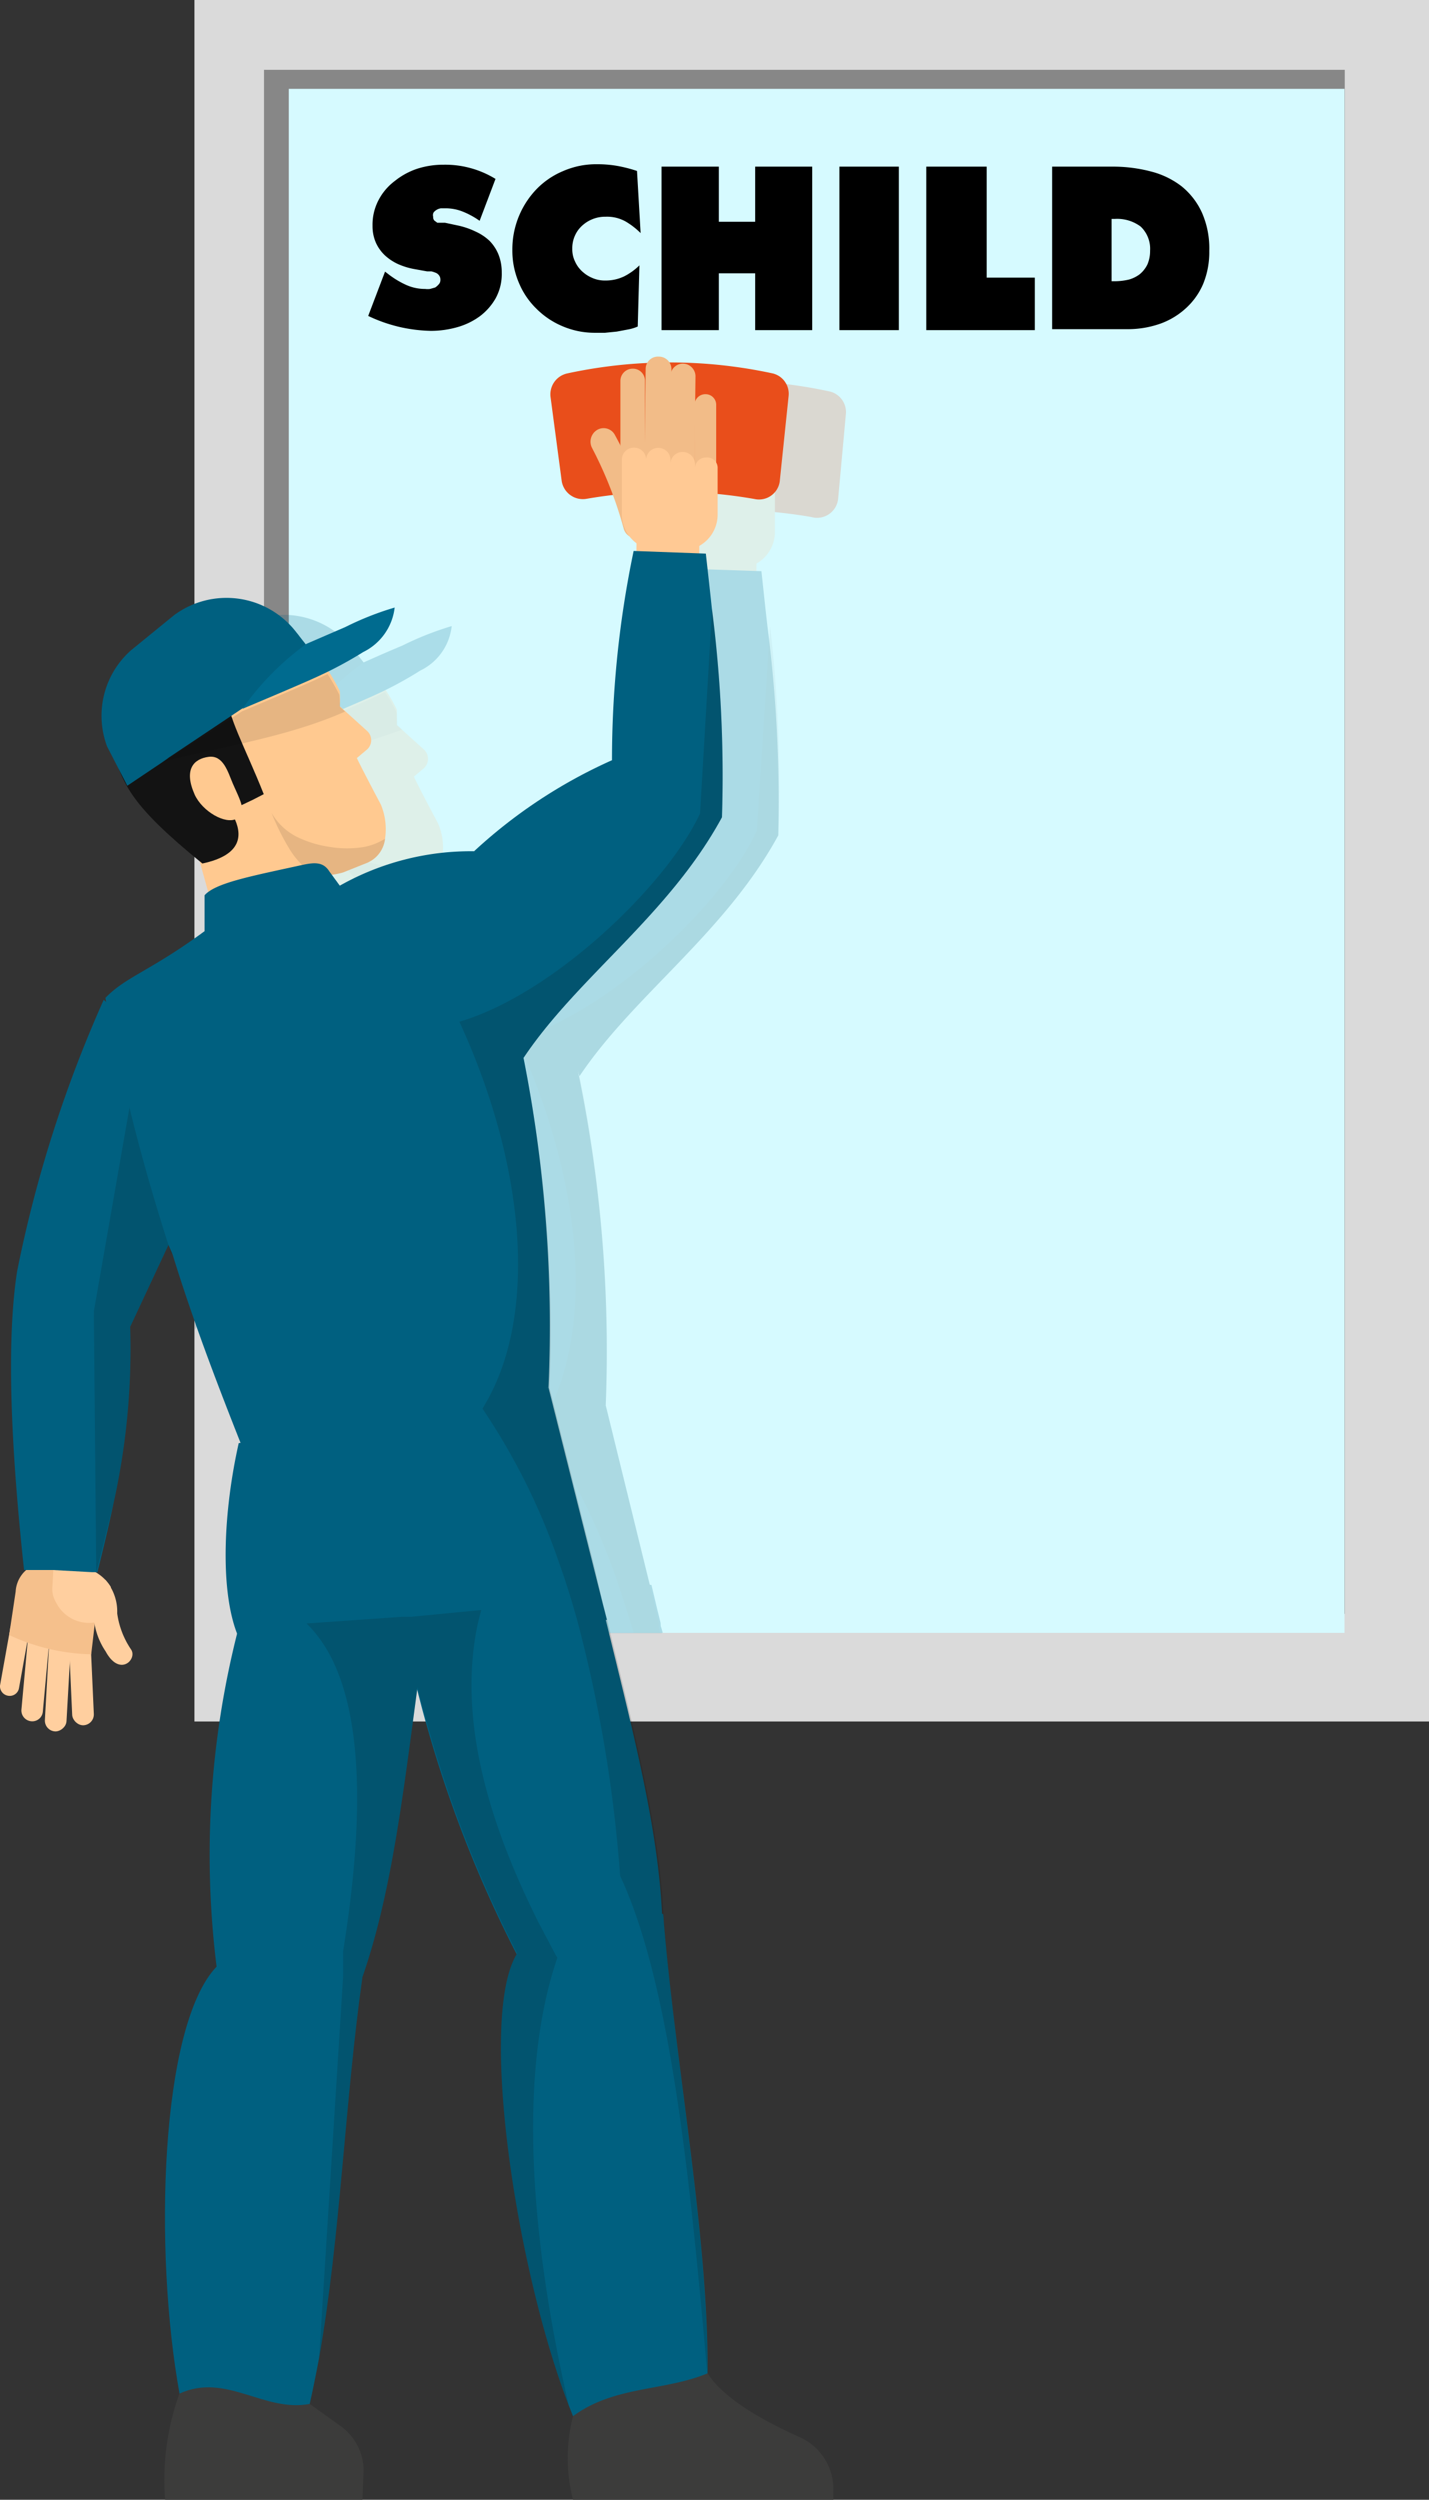 <svg xmlns="http://www.w3.org/2000/svg" viewBox="0 0 59.38 103.81"><rect x="0" y="0" width="59.38" height="103.81" fill="#333333" stroke="none"/><defs><style>.cls-1{fill:#dadada;}.cls-2{fill:#878787;}.cls-3{fill:#d6faff;}.cls-4{opacity:0.2;}.cls-5{fill:#e94e1b;}.cls-6{fill:#f2bc88;}.cls-7{fill:#ffc994;}.cls-8{fill:#ffc990;}.cls-13,.cls-9{fill:#131313;}.cls-10{fill:#006080;}.cls-11{fill:#006b8f;}.cls-12{fill:#050504;opacity:0.1;}.cls-13{opacity:0.15;}.cls-14{fill:#ffcf9f;}.cls-15{fill:#f5c08c;}.cls-16{fill:#3c3c3b;}</style></defs><g id="Ebene_2" data-name="Ebene 2"><g id="Layer_2" data-name="Layer 2"><rect class="cls-1" x="8.08" width="51.31" height="71.49"/><rect class="cls-2" x="10.97" y="2.9" width="44.91" height="64.12"/><rect class="cls-3" x="12" y="3.69" width="43.87" height="64.12"/><path d="M16,11.28l.13.1a3.75,3.75,0,0,0,.72.44,1.92,1.92,0,0,0,.82.18.75.75,0,0,0,.2,0l.21-.06a.64.64,0,0,0,.15-.13.26.26,0,0,0,.07-.19.29.29,0,0,0-.06-.19.32.32,0,0,0-.13-.1,1.27,1.27,0,0,0-.18-.06l-.18,0-.5-.09a3,3,0,0,1-.68-.2,2.08,2.08,0,0,1-.57-.37,1.66,1.66,0,0,1-.38-.53,1.71,1.71,0,0,1-.14-.7,2.2,2.2,0,0,1,.25-1.07,2.34,2.34,0,0,1,.67-.79A3,3,0,0,1,17.36,7a3.58,3.58,0,0,1,1.08-.16,4,4,0,0,1,2.15.59l-.66,1.74a3.36,3.36,0,0,0-.67-.37,1.94,1.94,0,0,0-.76-.15l-.18,0a.49.49,0,0,0-.17.06.45.45,0,0,0-.13.11A.23.23,0,0,0,18,9a.21.21,0,0,0,.05.16l.12.09.16,0,.16,0,.56.12a3.22,3.22,0,0,1,.72.25,2.1,2.1,0,0,1,.57.38,1.76,1.76,0,0,1,.37.56,2,2,0,0,1,.14.76,2.1,2.1,0,0,1-.25,1.06,2.44,2.44,0,0,1-.67.76,2.92,2.92,0,0,1-.94.45,4,4,0,0,1-1.08.15,6.31,6.31,0,0,1-2.61-.62Z"/><path d="M26.62,9.68A3.09,3.09,0,0,0,26,9.2,1.58,1.58,0,0,0,25.17,9a1.42,1.42,0,0,0-1,.39,1.22,1.22,0,0,0-.29.42,1.27,1.27,0,0,0-.1.52,1.16,1.16,0,0,0,.11.52,1.25,1.25,0,0,0,.3.42,1.44,1.44,0,0,0,.44.28,1.3,1.3,0,0,0,.52.1,1.79,1.79,0,0,0,.78-.17,2.53,2.53,0,0,0,.64-.46l-.07,2.54a1.8,1.8,0,0,1-.39.12l-.48.09-.49.05h-.4a3.4,3.4,0,0,1-1.36-.27,3.37,3.37,0,0,1-1.09-.73,3.22,3.22,0,0,1-.73-1.08,3.4,3.4,0,0,1-.27-1.36,3.61,3.61,0,0,1,1-2.52,3.32,3.32,0,0,1,1.12-.76,3.43,3.43,0,0,1,1.4-.28,4.76,4.76,0,0,1,.84.07,5.8,5.8,0,0,1,.82.21Z"/><path d="M27.49,6.92h2.38V9.21h1.51V6.92h2.37v6.79H31.38V11.35H29.87v2.36H27.49Z"/><path d="M34.88,6.92h2.47v6.79H34.88Z"/><path d="M38.49,6.92H41v4.61H43v2.18H38.49Z"/><path d="M43.72,6.92h2.51a6.18,6.18,0,0,1,1.59.2,3.49,3.49,0,0,1,1.27.61,3,3,0,0,1,.85,1.09,3.68,3.68,0,0,1,.31,1.6A3.47,3.47,0,0,1,50,11.78a2.89,2.89,0,0,1-.7,1,3.14,3.14,0,0,1-1.08.66,4.08,4.08,0,0,1-1.38.23H43.72Zm2.47,4.76h.15a2.62,2.62,0,0,0,.57-.07,1.33,1.33,0,0,0,.46-.23,1.23,1.23,0,0,0,.31-.4,1.41,1.41,0,0,0,.11-.57,1.27,1.27,0,0,0-.39-1,1.63,1.63,0,0,0-1.06-.32h-.15Z"/><g class="cls-4"><path class="cls-5" d="M33.71,21.47a20.64,20.64,0,0,0-7,0,.87.87,0,0,1-1-.74l-.46-3.47a.88.88,0,0,1,.69-1,20.14,20.14,0,0,1,8.55,0,.88.88,0,0,1,.66.93l-.32,3.5A.88.88,0,0,1,33.71,21.47Z"/><path class="cls-6" d="M29.19,16.48v0a.51.51,0,0,0-.5-.39h0a.5.5,0,0,0-.51.5v3.91h0v.88a.57.57,0,0,0,0,.13v0a.52.52,0,0,0,.49.36h0a.5.5,0,0,0,.46-.28.08.08,0,0,0,0,0,.47.47,0,0,0,0-.17v-1h0V19.7h0V16.48Z"/><path class="cls-6" d="M29.69,20.67h0a.52.52,0,0,1-.53-.52l0-4.1a.52.52,0,0,1,.54-.5h0a.54.54,0,0,1,.54.52l-.05,4.09A.53.53,0,0,1,29.69,20.67Z"/><rect class="cls-6" x="28.21" y="17.89" width="5.11" height="1.04" rx="0.52" transform="matrix(0.01, -1, 1, 0.01, 12.07, 49)"/><path class="cls-6" d="M29,23.08h0a.53.53,0,0,1-.67-.4A16.4,16.4,0,0,0,27,19.35a.57.57,0,0,1,.22-.75h0a.53.53,0,0,1,.74.22,17.69,17.69,0,0,1,1.41,3.49A.65.65,0,0,1,29,23.08Z"/><path class="cls-6" d="M31.68,20.77h0a.45.45,0,0,1-.44-.45l.05-2.73a.45.45,0,0,1,.45-.45h0a.46.46,0,0,1,.45.46l0,2.73A.45.45,0,0,1,31.68,20.77Z"/><rect class="cls-7" x="28.78" y="22.42" width="2.71" height="2.61" transform="matrix(0.01, -1, 1, 0.01, 6.1, 53.61)"/><path class="cls-7" d="M31.71,19.74h0a.45.45,0,0,0-.45.45V20a.51.51,0,0,0-.5-.51h0a.5.5,0,0,0-.51.5v-.15a.5.5,0,0,0-.5-.51h0a.52.52,0,0,0-.52.5.5.5,0,0,0-.5-.51h0a.5.5,0,0,0-.51.5V22.1a1.48,1.48,0,0,0,1.47,1.5l1,0a1.51,1.51,0,0,0,1.51-1.48V20.2A.46.46,0,0,0,31.71,19.74Z"/><polygon class="cls-8" points="16.72 38.32 11.63 39.98 10.29 35.16 14.43 33.36 16.72 38.32"/><path class="cls-8" d="M18.38,35.57a1.24,1.24,0,0,1-.74,1l-1,.4a3.16,3.16,0,0,1-1.18.1h0a3.93,3.93,0,0,1-3.25-2.33l-.06,0h0c-.73.29-1.55,1.49-1.93.83s-1.76-1.49-2.3-2.47c-1.88-4.56,1-5.56,2.69-6.31a4.2,4.2,0,0,1,4.29.58A5.43,5.43,0,0,1,16,28.62a6.3,6.3,0,0,1,.49.85c0,.34,0,.64,0,.64l.21.19.93.84a.53.53,0,0,1-.06.8l-.37.31c.13.31,1,1.94,1,1.94A2.48,2.48,0,0,1,18.38,35.57Z"/><path class="cls-9" d="M10.78,36.61c3.34-.71.06-3.42.06-3.42s1.18.79,1.57,1c.49-.23.49-.23.92-.46-1.55-3.91-3.06-5.29,1.56-6.3-1.34-1.41-3.81-1.86-5-.92C8,28,6.27,29.66,7.08,32,7.56,33.35,7.75,34.14,10.78,36.61Z"/><path class="cls-8" d="M10.46,33.72c.32.7,1.29,1.24,1.75,1s.15-.76-.16-1.47c-.21-.47-.39-1.18-1-1.1S10,32.68,10.46,33.72Z"/><path class="cls-10" d="M15.58,28.08l-3.14,2.09h0l-3.09,2-.1.07-.13.09-1.48,1L6.83,31.7a3.61,3.61,0,0,1,1-4l1.78-1.45A3.64,3.64,0,0,1,14.7,27l.12.14.29.37Z"/><path class="cls-11" d="M18.77,26a2.33,2.33,0,0,1-1.31,1.85,15.35,15.35,0,0,1-1.85,1c-.78.36-3.06,1.31-3.17,1.36a11.19,11.19,0,0,1,2.67-2.7s.77-.35,1.61-.7A12.79,12.79,0,0,1,18.77,26Z"/><path class="cls-12" d="M16.51,30.11l.21.19a53.94,53.94,0,0,1-7.6,2.08l.13-.09.1,0v0l3.09-2h0c.11-.05,2.39-1,3.17-1.36l.38-.19a5.86,5.86,0,0,1,.49.86A4.62,4.62,0,0,1,16.51,30.11Z"/><path class="cls-12" d="M18.38,35.57a1.24,1.24,0,0,1-.74,1l-1,.4a3.16,3.16,0,0,1-1.18.1h0A3.53,3.53,0,0,1,14.37,36a10,10,0,0,1-.72-1.47,2.46,2.46,0,0,0,1,1,4.44,4.44,0,0,0,1.38.43,4.29,4.29,0,0,0,1.43,0A2.25,2.25,0,0,0,18.38,35.57Z"/><path class="cls-10" d="M12,46.94l-1,2.12-1.18,2.5-.41.89-1.3,2.76V48c-.11-.4-.22-.81-.32-1.22q-.58-2.25-1-4.56l1.37,1.22L11,46.05Z"/><path class="cls-10" d="M32.34,34.69c-2.22,4.07-6,6.63-8.26,10l-.64-1.92A20.38,20.38,0,0,1,22,36.1a20.78,20.78,0,0,1,5.74-3.79,41.67,41.67,0,0,1,.9-8.69l3,.1c.08.74.16,1.51.25,2.29A56.71,56.71,0,0,1,32.34,34.69Z"/><path class="cls-10" d="M27.49,67.63l.05.18h-8l-.37,0a0,0,0,0,0,0,0H12a.43.43,0,0,0,0-.11,16,16,0,0,1,0-5.26c.09-.6.2-1.19.33-1.76l10.34-1.87,2.5-.45L27,65.81l.4,1.58A2,2,0,0,1,27.49,67.63Z"/><path class="cls-10" d="M19.15,67.81H13A4.4,4.4,0,0,1,14.58,67a5.69,5.69,0,0,1,2.63,0,10.42,10.42,0,0,1,1.92.62h0l.38.17h0l-.37,0A0,0,0,0,0,19.15,67.81Z"/><path class="cls-10" d="M19.53,67.82l-.37,0a0,0,0,0,0,0,0,1,1,0,0,0,0-.17h0a3.28,3.28,0,0,1,.32-.62c1.13-1.77,3.56-1.63,6.2-1.36l1.39.15h0c.1.41.19.81.29,1.21l.09.37a2,2,0,0,1,0,.24,1.21,1.21,0,0,1,.05.18h-8Z"/><path class="cls-13" d="M10.29,49.42l-.5,2.14L9.5,52.84a2.91,2.91,0,0,1-.12-.39l-1.3,2.76V48c-.11-.4-.22-.81-.32-1.22l.12-.72.2.27Z"/><path class="cls-13" d="M22.37,67.61c0,.06,0,.13-.05.2H19.65Z"/><path class="cls-10" d="M25.17,58.36c-.91.33-1.82.62-2.71.88a31.77,31.77,0,0,1-10.13,1.44L12,59.85c-.35-.9-.7-1.81-1-2.73-.52-1.4-1-2.83-1.47-4.28h0a2.91,2.91,0,0,1-.12-.39C8.91,51,8.48,49.51,8.08,48c-.11-.4-.22-.81-.32-1.22q-.58-2.25-1-4.56a5.57,5.57,0,0,1,1.37-1,25.25,25.25,0,0,0,2.75-1.78V37.92L11,37.8l0,0a3.73,3.73,0,0,1,1-.41c.59-.18,1.37-.35,2.32-.56l.57-.12h0c.46-.1.84-.13,1.09.27l.11.15,0,.05h0l.3.4A11,11,0,0,1,22,36.1q.9,3.16,1.56,6.16h0c0,.14.06.26.08.39.15.68.29,1.36.41,2A57,57,0,0,1,25.17,58.36Z"/><path class="cls-13" d="M32.34,34.69c-2.21,4.07-6,6.63-8.26,10a57,57,0,0,1,1.09,13.69L27,65.81h0c.1.41.19.81.29,1.21l.09.37a2,2,0,0,1,0,.24l.05.18H26.33c-.08-.27-.15-.53-.24-.79-.14-.46-.29-.91-.44-1.36a27.68,27.68,0,0,0-3.19-6.42l0,0c.08-.13.16-.27.23-.41C24.74,55,24.17,49,21.49,43.15a10.25,10.25,0,0,0,1.83-.75l.27-.14h0c3.35-1.8,6.76-5.33,7.86-7.77L32,26h0A56.71,56.71,0,0,1,32.34,34.69Z"/></g><path class="cls-5" d="M31.34,20.72a20.43,20.43,0,0,0-7,0,.89.89,0,0,1-1-.75l-.46-3.46a.89.89,0,0,1,.68-1,20.19,20.19,0,0,1,8.56,0,.87.87,0,0,1,.65.93L32.4,20A.87.87,0,0,1,31.34,20.72Z"/><rect class="cls-14" x="0.16" y="69.19" width="4.52" height="0.9" rx="0.45" transform="translate(-67.25 68.15) rotate(-86.78)"/><rect class="cls-14" x="2.92" y="67.13" width="0.9" height="4.52" rx="0.45" transform="translate(-3.11 0.22) rotate(-2.57)"/><path class="cls-14" d="M1.68,67.33h0a.45.45,0,0,1,.4.48l-.3,3.27a.44.44,0,0,1-.49.4h0A.45.45,0,0,1,.89,71l.3-3.27A.45.45,0,0,1,1.68,67.33Z"/><path class="cls-14" d="M.89,67.3h0a.39.39,0,0,1,.32.46L.79,70.1a.39.39,0,0,1-.46.32h0A.4.4,0,0,1,0,70l.42-2.34A.39.39,0,0,1,.89,67.3Z"/><path class="cls-15" d="M3.8,60.19l-.25,5c.43.19.73.36.82.79a1.08,1.08,0,0,1,0,.31l0,.94-.42.1L3.79,68.7a8.53,8.53,0,0,1-3.41-.8l.27-1.8a1.28,1.28,0,0,1,.57-1l.12-5.06Z"/><path class="cls-14" d="M4.87,67a3.52,3.52,0,0,0,.57,1.49c.29.4-.46,1.18-1.05.09a2.93,2.93,0,0,1-.47-1.2,1.53,1.53,0,0,1-1.63-.92l2.09-.85A2,2,0,0,1,4.87,67Z"/><path class="cls-14" d="M3.54,65.11a1.81,1.81,0,0,1,1.07.8l-.33.9-.66.38c-.76-.1-1.53-.48-1.44-1.34h0l.32-5.73,1.3.07Z"/><path class="cls-6" d="M26.28,21.12h0a.52.52,0,0,1-.5-.52l0-4.79a.51.51,0,0,1,.52-.5h0a.5.5,0,0,1,.5.51l0,4.79A.53.53,0,0,1,26.28,21.12Z"/><path class="cls-6" d="M27.32,19.92h0a.53.53,0,0,1-.54-.51l.05-4.1a.51.51,0,0,1,.54-.5h0a.52.52,0,0,1,.53.51l0,4.1A.52.52,0,0,1,27.32,19.92Z"/><path class="cls-6" d="M28.37,20.22h0a.53.53,0,0,1-.51-.52l0-4.09a.52.52,0,0,1,.52-.51h0a.53.53,0,0,1,.52.52l-.05,4.09A.51.51,0,0,1,28.37,20.22Z"/><path class="cls-6" d="M26.59,22.33h0a.54.54,0,0,1-.68-.4,16.61,16.61,0,0,0-1.31-3.33.57.57,0,0,1,.22-.75h0a.53.53,0,0,1,.74.23A17.33,17.33,0,0,1,27,21.55.64.64,0,0,1,26.59,22.33Z"/><path class="cls-6" d="M29.31,20h0a.46.46,0,0,1-.45-.46l0-2.73a.45.45,0,0,1,.46-.44h0a.44.44,0,0,1,.44.45l0,2.73A.45.45,0,0,1,29.31,20Z"/><rect class="cls-7" x="26.4" y="21.67" width="2.71" height="2.61" transform="translate(4.49 50.49) rotate(-89.41)"/><path class="cls-7" d="M29.34,19h0a.45.45,0,0,0-.46.44v-.16a.51.51,0,0,0-.51-.51h0a.5.5,0,0,0-.51.5v-.16a.5.5,0,0,0-.5-.51h0a.5.5,0,0,0-.51.5.5.5,0,0,0-.5-.51h0a.5.5,0,0,0-.51.5v2.26a1.51,1.51,0,0,0,1.48,1.51h1a1.49,1.49,0,0,0,1.5-1.48V19.45A.43.43,0,0,0,29.34,19Z"/><polygon class="cls-8" points="14.34 37.57 9.26 39.23 7.92 34.41 12.05 32.61 14.34 37.57"/><path class="cls-8" d="M16,34.83a1.23,1.23,0,0,1-.74,1l-1,.4a3,3,0,0,1-1.19.1h0A3.93,3.93,0,0,1,9.83,34l-.05,0h0c-.73.29-1.55,1.49-1.93.83s-1.76-1.49-2.3-2.46c-1.89-4.57,1-5.57,2.69-6.32a4.18,4.18,0,0,1,4.28.58,5.23,5.23,0,0,1,1.11,1.21,8.5,8.5,0,0,1,.49.86,5.74,5.74,0,0,1,0,.63l.21.19.94.85a.52.52,0,0,1-.06.79l-.38.32c.13.3,1,1.94,1,1.94A2.67,2.67,0,0,1,16,34.83Z"/><path class="cls-9" d="M8.41,35.86c3.34-.71.06-3.42.06-3.42s1.18.79,1.56,1c.49-.23.49-.23.93-.46-1.55-3.91-3.07-5.29,1.56-6.3-1.34-1.4-3.81-1.86-5-.92-1.93,1.55-3.65,3.18-2.83,5.51C5.18,32.61,5.38,33.4,8.41,35.86Z"/><path class="cls-8" d="M8.09,33c.32.7,1.28,1.25,1.74,1s.15-.76-.16-1.47c-.2-.47-.39-1.18-1-1.1S7.62,31.94,8.09,33Z"/><path class="cls-10" d="M13.21,27.33l-3.14,2.09h0L7,31.47l-.09.07-.13.09-1.49,1L4.45,31a3.63,3.63,0,0,1,1-4l1.78-1.45a3.66,3.66,0,0,1,5.1.73,1.71,1.71,0,0,1,.11.14l.29.37Z"/><path class="cls-11" d="M16.4,25.23a2.36,2.36,0,0,1-1.31,1.85,16.38,16.38,0,0,1-1.86,1c-.77.36-3.05,1.31-3.16,1.36a11.52,11.52,0,0,1,2.66-2.7l1.62-.7A12.42,12.42,0,0,1,16.4,25.23Z"/><path class="cls-12" d="M14.13,29.36l.21.19C12,30.59,9.28,31,6.75,31.63l.13-.09.09,0v0l3.09-2h0c.11-.05,2.39-1,3.16-1.36l.39-.19a9.76,9.76,0,0,1,.49.86A5.77,5.77,0,0,1,14.13,29.36Z"/><path class="cls-12" d="M16,34.83a1.23,1.23,0,0,1-.74,1l-1,.4a3,3,0,0,1-1.19.1h0A3.34,3.34,0,0,1,12,35.21a9.89,9.89,0,0,1-.72-1.46,2.53,2.53,0,0,0,1.05,1,4.64,4.64,0,0,0,1.37.42,4.35,4.35,0,0,0,1.44,0A2.54,2.54,0,0,0,16,34.83Z"/><path class="cls-16" d="M34.63,103.81H23.81a7,7,0,0,1,0-3.47,6.82,6.82,0,0,1,5.59-1.79c.67,1.1,2.52,2.08,3.83,2.66a2.36,2.36,0,0,1,1.4,2.16Z"/><path class="cls-16" d="M15.06,103.81H6.86a10.61,10.61,0,0,1,.6-4.42c1.38-.8,3.21-.59,5.41.44l1.24.89a2.29,2.29,0,0,1,1,1.85Z"/><path class="cls-10" d="M9.59,46.2,7.42,50.82,7,51.7,5.41,55.1a29.63,29.63,0,0,1-.69,7.32v0c-.2.95-.43,1.9-.67,2.87H3.83l-1.61-.09-1.07,0H1c-.55-5.1-.74-9.48-.29-12.4a53,53,0,0,1,3.6-11.28Z"/><path class="cls-10" d="M30,33.94c-2.21,4.07-6,6.63-8.25,10-.22-.68-.44-1.32-.65-1.93a20.91,20.91,0,0,1-1.41-6.65,21.07,21.07,0,0,1,5.74-3.79,42.42,42.42,0,0,1,.9-8.69l3,.11c.08.73.17,1.5.25,2.28A54.28,54.28,0,0,1,30,33.94Z"/><path class="cls-10" d="M25.22,67.27h0L24,67.34l-4.21.25-2.16.13-.78,0L13.32,68,10,68.17a3.63,3.63,0,0,1-.19-.44c-.67-1.87-.51-5.05.11-7.8L20.3,58.07l2.49-.45,1.87,7.44.4,1.59.06.23Z"/><path class="cls-10" d="M17.71,67.34l-.05.38c-.11.79-.21,1.57-.31,2.33-.62,4.64-1.1,8.63-2.29,12.06l-.79-.06L9,81.67a37.58,37.58,0,0,1,.88-13.94h0c1.81-2,4.23-2,6.92-.84h0l.39.17Z"/><path class="cls-10" d="M15.06,82.11c-.73,5.14-.91,10.78-1.8,15.81-.12.64-.25,1.28-.39,1.91-1.91.36-3.47-1.31-5.41-.43C6.39,93.53,6.64,84.14,9,81.67c1.85-2,2.84-1.29,5.34,0Z"/><path class="cls-10" d="M27.58,79.78l-1,.3-3.54,1.09-1.34.42-.25-.47h0a50.77,50.77,0,0,1-4.14-11.06c-.2-.82-.36-1.59-.47-2.28,0-.23-.07-.46-.1-.67s0-.14,0-.2h0c.93-2.41,3.6-2.28,6.51-2l1.39.14h0c.12.54.25,1.07.37,1.59l.06.23c0,.13.07.26.1.39,1.12,4.61,2.16,8.55,2.34,12.21C27.57,79.58,27.57,79.68,27.58,79.78Z"/><path class="cls-10" d="M29.4,98.56c-1.8.75-3.87.51-5.59,1.78l-.18-.46c-2.18-5.65-3.78-16.12-2.14-18.76h0a6.75,6.75,0,0,1,.9-1.25c1-1,2.07-1.11,3.92-.69.38.08.8.18,1.25.31h0C28,85.33,29.46,92.94,29.4,98.56Z"/><path class="cls-13" d="M7.92,48.68l-.5,2.14-.3,1.27L7,51.7,5.41,55.1a29.63,29.63,0,0,1-.69,7.32v0L4,65.32,3.9,54.46,5.38,46l.13-.72Z"/><path class="cls-13" d="M21.49,81.12h0a50.77,50.77,0,0,1-4.14-11.06c-.62,4.64-1.1,8.63-2.29,12.06-.73,5.14-.91,10.78-1.8,15.81l1-15.87,0-.34,0-.7c1-6.2.73-10.68-1-13a5.09,5.09,0,0,0-.52-.6l4-.28.37,0L20,66.86c-.07.24-.13.49-.18.73-.79,4,.58,8.31,2.57,12.27l.69,1.31.08.13c-1.64,4.78-1.13,11.63.47,18.58C21.45,94.23,19.85,83.76,21.49,81.12Z"/><path class="cls-10" d="M22.79,57.62c-.91.32-1.81.62-2.71.88A32,32,0,0,1,10,59.93c-1-2.53-2-5.14-2.83-7.84h0L7,51.7C6.41,49.86,5.87,48,5.38,46c-.38-1.5-.73-3-1-4.56.86-.89,1.88-1.12,4.12-2.77V37.18c.45-.51,1.86-.78,4.06-1.26.47-.1.86-.15,1.12.26l.44.6a11.09,11.09,0,0,1,5.57-1.43c.64,2.25,1.19,4.43,1.65,6.56.15.68.28,1.35.41,2A57.35,57.35,0,0,1,22.79,57.62Z"/><path class="cls-13" d="M30,33.94c-2.21,4.07-6,6.63-8.25,10a57.35,57.35,0,0,1,1.08,13.69l1.87,7.44h0c.12.54.25,1.07.37,1.59l.06.23.1.39h0c1.12,4.61,2.16,8.55,2.34,12.21h0c.42,5.85,1.88,13.46,1.82,19.08-.62-7.06-1.31-13.89-2.78-18.48-.1-.32-.21-.62-.31-.91-.17-.45-.34-.88-.53-1.27A57.62,57.62,0,0,0,24,67.34c-.23-.83-.48-1.64-.76-2.42a27.1,27.1,0,0,0-3.19-6.42v0l.23-.4c2.07-3.78,1.49-9.85-1.19-15.67,3.9-1.14,8.63-5.69,10-8.65l.5-8.5h0A54.28,54.28,0,0,1,30,33.94Z"/></g></g></svg>